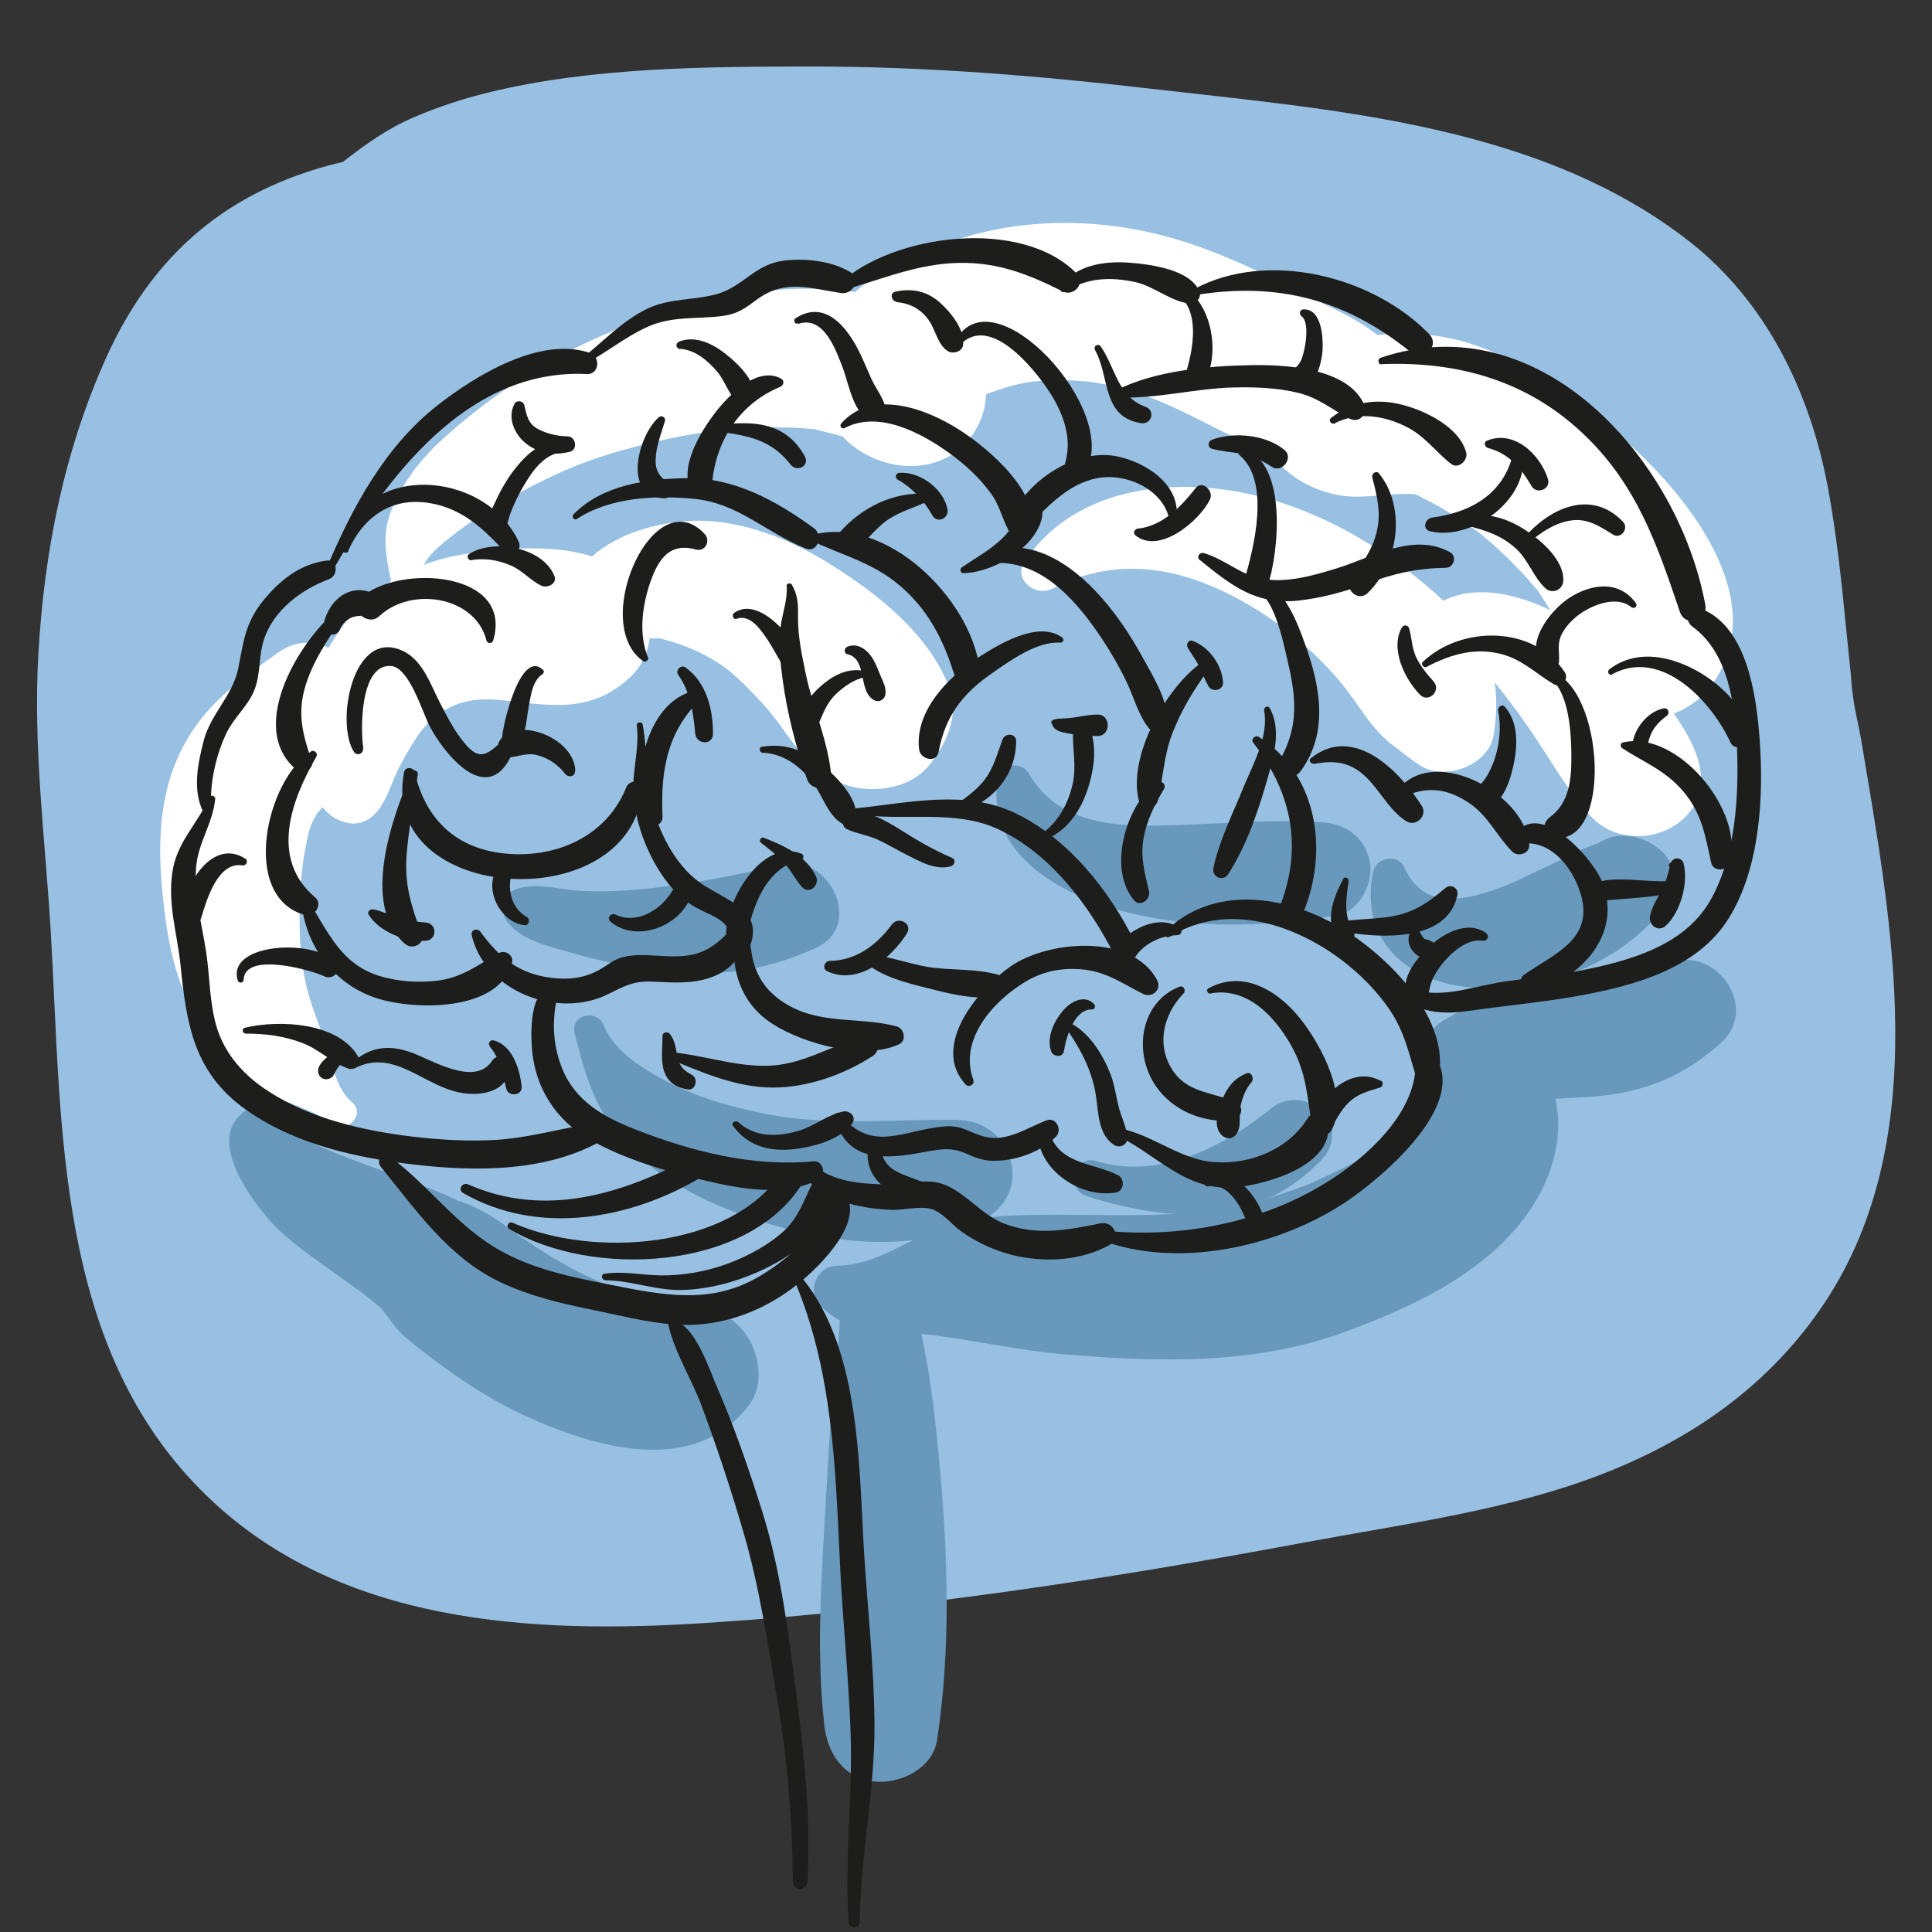 <svg xmlns="http://www.w3.org/2000/svg" id="Layer_1" viewBox="0 0 720 720"><rect x="0" y="0" width="720" height="720" fill="#333333" stroke="none"/><defs><style>      .st0 {        fill: #6899bd;      }      .st1 {        fill: #1d1d1b;      }      .st2 {        fill: #fff;      }      .st3 {        fill: #98c0e2;      }    </style></defs><path class="st3" d="M690.1,254.4c.2,8.4,0,0-.4-3.6-.5-4.9-1-9.8-1.5-14.6-1.8-18.4-3.7-36.9-7.1-55.1-6.7-35.2-22.9-68.7-51.5-91.1-56.1-43.9-133.1-49.1-201.3-57-41.5-4.8-83.2-8.2-125-8.2-39.6,0-82.8.2-121.4,9.7-9.4,2.3-18.5,5.3-27.4,9.1-10,4.2-18.3,10.2-26.8,16.8-6,1.3-11.8,3.1-17.3,5.1-33.4,12.2-55.9,35-70.6,67.3-15.9,35.1-23.3,72.5-25.5,110.9-2,34.8,2.5,68.6,4.6,103.2,4.3,72.9,1.3,155.6,58.2,210.6,49.5,47.9,121.3,51.6,186.4,47.3,74.6-4.8,149.4-16.3,222.9-30,36.9-6.9,76.5-12,111.6-25.8,33.5-13.2,61.9-33.3,82-63.5,40.6-61.3,25-141.6,13.7-209.2-1.2-7.1-3.4-14.8-3.6-22Z"></path><path class="st2" d="M131,410.6c-5.8-5-6.8-13.4-9.1-20.2-2.2-6.4-4.8-12.7-6.7-19.1-3.6-12.3-3.9-25.3-3.3-38,.3-6.1.8-11.8,2-17.7,1.4-7,1.8-8.7,5-13.6-2.5,3.7,2.3-2.6,2.7-3,2.4-2.9,5-5.8,7-9,4.1-6.6,6.2-14,7.7-21.5,3.4-17.1-15.6-37.6-32.8-25.2-14.5,10.4-27.2,19.2-35.6,35.6-9,17.6-9.2,37.1-7.1,56.3,2.1,19.4,5.7,35.9,17.6,51.7,5.5,7.3,11.1,13.5,18.6,18.8,7.9,5.5,18.9,6.8,26.1,13,5.5,4.7,13.6-3.3,8-8h0Z"></path><path class="st2" d="M137.1,282.5c-1,2.6-2.9,4.2-5.8,4.7.9,6.5,1.8,13,2.6,19.5,9.1-2.3,11-13.4,14.9-20.8,3.8-7.2,8.6-15.7,14.3-19.6,8.2-5.6,15.3-6.3,24.6-5.3,17.4,1.9,32.3,5,46.9-8.4,12.9-11.9,8.3-32.5-5.3-41.2-14.8-9.5-39.3-7.5-56.1-4.9-18.8,2.9-35,12.2-46.1,27.7-8.2,11.4-14.3,26.3-13.9,40.5.3,12.1,3.3,30.8,18,32.2,4.9.5,10.5-5,9.9-9.9-.5-4.2,2.4-6.3,4.4-9.6,3.4-5.5-5.2-10.5-8.6-5h0Z"></path><path class="st2" d="M237.3,232.7c.9-4.9-2.4-2.8-9.8,6.2,1.4-.2,2.8-.4,4.2-.6,3.2-.3-2.1-.2,1.7-.5,3.9-.3,8,.3,11.9.1,5.4-.3-3.2-.9.5,0,3,.7,5.9,1.6,8.8,2.7,5.1,1.8,10.4,4.5,15.3,8,3.6,2.6,8.2,7,11.8,10.9,4.9,5.2,7,7.9,9.7,11.7,6.2,8.6,11.7,16.2,21.7,20.5,10.3,4.4,25.2,2.9,32.9-6.2,6.5-7.7,11.8-19.1,7.8-29.3-7.9-20.1-26.4-34.7-44.5-46-17-10.6-37.4-18.3-57.6-15.6-12.4,1.7-25.4,6.2-34,15.7-9.6,10.5-5.9,29.8,10.5,29.4,3.7,0,8.6-2.9,9.2-7h0Z"></path><path class="st2" d="M157.4,213.6c-.7-5.1,8.2-11.6,11.8-14.5,6.8-5.3,14.6-10,22.1-14.2,13.3-7.4,25.3-12.8,39.9-16.9,17.3-4.9,33-7.9,49.7-8.6,5.1-.2,10.2-.2,15.3,0,2.3.1,4.5.3,6.7.5,2.9.3-2.6-.8,2,.4,3.9,1,7.9,1.8,11.7,3.3-5.7-2.2.6.7,1.5,1.2,4.9,2.6-3.1-3.2.7,1.1,11.6-15,23.1-30,34.7-44.9-2.7-2-2.2-1.5,1.6,1.2,7.3,8.8,8.4,17.9,3.4,27.4-3.4,4-4,4.9-2,2.6,2.2-1.9,1.5-1.4-2,1.4,2.2-1.2,4.3-2.7,6.6-3.9,1.5-.8,10.1-4.2,2.5-1.3,7.6-2.9,15.3-5.8,23.3-6.4,17.9-1.2,30,1.1,47.4,8.4-3.7-1.6,4.1,1.9,4.8,2.2,4,1.9,8,3.9,11.9,5.9,8,4.2,17.6,7.9,24.9,13.2-4.1-3,1.7,2.1,2.5,2.8,5.2,4.8,11.5,8,18.4,9.6,9.8,2.3,17.2-.1,26.7,0,3.7,0,3.1-.3,6.6,1.3,3,1.2,2.6,1-1.3-.5,1.4.7,2.8,1.4,4.2,2.1,6.2,3.2,12,7.1,17.7,11.1,2.8,2.1,3,2.2.5.4,1.5,1.2,2.9,2.5,4.4,3.7,2.2,1.9,4.3,3.9,6.4,5.9,2.7,2.7,5.4,5.5,7.9,8.3,1.3,1.4,2.5,2.9,3.7,4.3-2-2.7-2-2.7,0,.2,1.9,3,3.9,5.8,5.6,8.9.8,1.5,1.6,3,2.3,4.5-1.6-4-1.8-4.3-.6-1,2,7.3,5.1,14.2,9,20.7,11.5,19.1,37.1,17.5,48.9,0,21.4-31.5-11.1-70.7-34.2-90.8-11.6-10-24.3-19.7-37.8-27-18.1-9.8-34.3-13.6-54.8-11.2-1.5.2-3.5,1.4-2.4.3.3,0,.6-.1.9-.2-5-.3-4.1.7,3,2.9,10.4,4.9,4.9,1.4,1.5-1.7-7.9-7.1-18.4-11.3-27.8-16.1-15.8-8.1-32.1-16.1-49.1-21.1-28.9-8.5-60.8-8.4-88.9,2.9-14,5.6-28.3,12-37.6,24.4-13.4,17.9-7.7,44.2,13,53.9,14,6.5,30.8,3.9,39.1-10.3,7.9-13.5,3-31.1-10.3-39.1-41.2-24.9-100-10.9-140.4,9.5-17.2,8.7-33.8,20.3-48.1,33.3-8.3,7.5-15.4,16.8-19.4,27.4-3.2,8.5-1.6,16.9.3,25.6,1.7,7.6,12.4,4.2,11.3-3.1h0Z"></path><path class="st2" d="M392,219.5c25.9-13.6,51.6-7.4,75.7,7.3,12,7.4,22.4,16.3,31.6,27.1,3,3.5,6.1,8.1,10.1,13.7,2.2,3.1,4.4,5.5,7.2,8.1,7.4,6.8-1.3-1,2.1,1.7,3.3,2.6,6.6,5.2,10.1,7.6,9.3,6.4,26.2.4,27.9-11.4,1.6-11,1.6-22.7-4.5-32.4-5.3-8.4-12.3-15.9-19.8-22.3-15.7-13.3-33.4-24.2-52.9-30.9-32.8-11.3-76.3-10.2-97.7,21.2-4.4,6.5,4,13.4,10.2,10.2h0Z"></path><path class="st2" d="M533.4,247c3.7-7,5.1-8.5,11.7-4.1,7.2,4.8,12.9,12.5,17.4,18.4,5,6.5,10,13.9,15.4,22.4,2.2,3.5,4.5,7,6.9,10.4,1,1.4,3.8,5.4,5.7,7.1,3.3,3-3.3-4.9-.2-.2,14,21.1,50.3,8.5,42.5-17.9-10.2-34.4-88.6-95-110.6-40.7-2.6,6.4,8,10.8,11.2,4.7h0Z"></path><path class="st0" d="M214.2,385.3c3.8,14.6,6.6,25.9,16.5,37.9,10,12.1,24.4,20.9,38.8,26.8,28.6,11.7,64,18.6,93.3,6.5,9.2-3.8,15.9-11.3,14.3-21.8-1.5-9.8-9.4-17-19.6-17.3-23.6-.5-48.4,2.4-71.6-2.2-11.6-2.3-22.9-5.2-33.6-10.3-9.6-4.6-23.1-12.1-27.2-22.6-2.6-6.6-12.8-4.2-10.9,3h0Z"></path><path class="st0" d="M405,445.8c31.4,9.7,62.8,12.1,87.4-13.5,12.2-12.7-5.8-29.7-19-19-17.5,14.3-42,26.5-64.8,19.4-8.3-2.6-11.9,10.5-3.6,13h0Z"></path><path class="st0" d="M372,289.6c-5.4,28,22.8,43.6,45.8,49.8,26.9,7.2,53,6,80.1,1.8,8.6-1.3,13.8-11.6,12.7-19.4-1.4-9-8.4-14.7-17.4-15.3-20.7-1.4-41.2.8-61.9,1.2-18.6.3-37.9-1.9-47.9-19.5-2.5-4.4-10.3-3.9-11.3,1.5h0Z"></path><path class="st0" d="M511.8,324.5c-5.9,27.6,15.1,43.5,41,43.7,26.7.2,52.1-9.9,68.4-31.3,11.3-14.8-9.9-30.9-23.7-23.7-1.4.7-2.7,1.4-4.1,2,3.6-1.6-1.2.3-1.9.6-4.7,1.8-9.1,4.3-13.7,6.5-9.1,4.2-14.6,7.3-22.4,9.8-13.1,4.2-25.5,5.7-32.2-9.1-2.2-4.8-10.3-3.5-11.3,1.5h0Z"></path><path class="st0" d="M189.5,344c5.4,6.8,16,8.9,23.9,11.2,9.7,2.8,19.5,4.9,29.5,6.3,21.6,3,41.4.9,61.3-8.3,17.9-8.3,5-35.4-13.1-31-16,3.9-32.8,7.1-49.2,8.9-8.4.9-16.9,1.3-25.4.9-7.8-.4-16.1-3.2-23.7-.8-6,1.8-6.9,8.4-3.4,12.8h0Z"></path><path class="st0" d="M90.3,414.9c-13.2,10.4,3.7,33,11.3,41.1,6.6,7,14.9,12.5,22.6,18.1,7.6,5.5,12.3,8.5,18.1,13.8-1.5-1.4-1.6-1.9,0,0,3,3.6,5.1,7.3,8.7,10.4,5.2,4.5,10.9,8.6,16.4,12.6,8.8,6.3,18,12,27.8,16.5,26.3,12.1,63.6,23.3,84.1-4,6.3-8.4,3.2-22.2-3.8-29.1-5.3-5.2-11.3-8.2-18.4-9.9-4.2-1-8.5-1.4-12.8-1.8-.1,0-5.2-.6-2.6-.2-9.7-1.4-17.8-4.2-25.4-8-9.1-4.6-17.7-10.2-26-16.2-4.9-3.6-10.6-7.5-17.6-10.1-2.1-.8-2.2-.6,0,.2-2.5-1-4.9-2.2-7.4-3.3-15.1-6.4-30.8-11.1-45.8-17.6-5.7-2.5-10.7-5.6-15.7-9.3-4-2.9-8.8-7.1-13.6-3.3h0Z"></path><path class="st0" d="M305.9,486.7c11.9,12.1,25.8,8.8,41.1,10.8,16.8,2.1,33.3,5.9,50.3,7.3,35,2.8,70,3.9,103.5-8.3,24.8-9,51.8-21.5,67.8-43.3,7.2-9.8,12.1-21.8,12.1-34.1,0-7.6-2-15.1-6.2-21.5-3.9-5.9-9.7-9.7-14.3-14.5-1.2,9.6-2.5,19.2-3.7,28.8,4.9-2.4,12-1.7,17.1-2.1,7.3-.5,14.8-.6,22.1-1.3,18.1-1.8,32.4-7.8,45.8-20,13.7-12.4-.7-34.7-17.6-30.2-14.3,3.8-29.9,4.3-44.5,6.7-15.4,2.6-28.1,7.4-41.5,15.3-7.7,4.6-12.7,17.2-6.6,25.1,3.4,4.4,1.7-2.5,1.1,1.5-.2,1.6,0,3.6,0,5.2,0,1-.2,2-.4,3.1.4-2.8.4-3.3,0-1.6.4,2.7,1.1-3.9-.3.4-1.2,3.7,2-1.2-1.2,1.4-1.5,1.2-2.8,2.6-4.2,3.8-1.5,1.3-3.1,2.6-4.6,3.8,4.4-3.6-2,1.4-2.4,1.7-7.9,5.3-16.5,9.6-25.2,13.7-1.9.9-3.7,1.7-5.6,2.6-1.9.8-1.5.7,1.3-.5-1,.4-2.1.8-3.1,1.2-6.1,2.3-12.2,4.4-18.5,6.1-26,6.8-52.1,4.7-78.6,4.9-13.6.1-29.7.7-42.2,6.1-11.6,5-22.3,12.7-35.4,12.9-7.6,0-11.6,9.5-6.2,15h0Z"></path><path class="st0" d="M315.4,476.4c-3,10.2-2.3,21.7-3.7,32.3-1.9,14.2-2.7,28.6-3.5,42.9-1.6,30.3-4.4,61.1-1,91.3,1.2,10.6,7.2,19.7,18.5,21,9.5,1.1,21.8-4.7,23.5-15.3,5.2-34.1,4.1-69,.9-103.4-1.4-15.3-3.2-31-6.3-46.1-2.4-11.5-7.1-24.4-19.5-27.8-3.8-1.1-7.9,1.3-9,5.1h0Z"></path><path class="st1" d="M206.3,368.3c-9.3-.5-8.5,17.6-8,23.2,1.3,14.1,8.9,25.9,21.2,33,13,7.5,28.9,12.1,43.4,15.5,13.3,3.1,29.4,6.1,42.1-.4,3.1-1.6,1.8-7.2-1.8-6.8-22.7,2.1-45.2-3.6-66.2-11.8-11.9-4.6-22.8-10.6-27.7-23.3-3.5-9.1-3.6-18.1-1.4-27.3.3-1.1-.5-2-1.6-2.1h0Z"></path><path class="st1" d="M299.1,436c3,7.7,11.1,11,18.7,12.9,4.8,1.2,9.7,1.8,14.6,2,4.4.1,10.2-1.5,14.5-.4,4.2,1.1,7.8,5.9,11.3,8.4,5.8,4.1,12.5,7.2,19.4,8.9,11.9,2.8,25.3,2.1,36-3.9,4.5-2.5,1.3-9-3.4-8-12.4,2.5-23.9,4.8-36.2,0-8.7-3.4-15-12.6-23.8-15-6.2-1.7-13.6.7-20.1.5-9.4-.2-20.1-1-27.3-7.6-1.5-1.4-4.5,0-3.7,2.2h0Z"></path><path class="st1" d="M409.1,461.7c29.4,11.7,67.8,3,93.4-14.4,12.8-8.8,45.7-36.3,31.7-54.5-1.9-2.5-7-2.2-6.7,1.8,1.4,19.5-18.4,37-33.7,46.4-24.8,15.2-55.6,20.8-84.3,17.4-2-.2-2,2.6-.4,3.3h0Z"></path><path class="st1" d="M435.8,349.2c19-11.9,41.2-6.5,59.1,5,8.6,5.6,16.6,13,22.5,21.4,6,8.5,7.7,17.1,10.6,26.7,1.2,3.7,7.1,4.2,8,0,5.1-23-19.7-46.9-37.4-57.2-19.9-11.5-46.6-15.4-64.3,2-1,1,.3,2.8,1.5,2h0Z"></path><path class="st1" d="M520.3,370.2c7.8,7.3,17,8,27.3,6.5,13.2-1.9,26.5-3.1,39.6-5.4,20.8-3.7,45.1-9.9,57-29,11.8-18.9,13.2-45.9,11.5-67.6-1.2-15.6-4.6-40.5-21.1-47.6-4.4-1.9-7.8,3.6-3.8,6.5,13.4,9.7,15.8,29.2,16.5,44.6.8,18.8-.5,41.4-10.3,58-9.8,16.5-30.3,22-48,25.5-9.4,1.9-18.9,2.7-28.4,4.1-13.1,2-25,7.4-38.1,1.6-1.7-.8-3.7,1.3-2.1,2.8h0Z"></path><path class="st1" d="M78,297.1c-4.4,10.2-12.2,16.6-13.8,28.2-1.7,12,1.9,22.8,3.1,34.6,2.2,21.9,5,39.7,24,53.4,16.8,12.1,38,17.4,58.2,20.1,23.4,3.1,50.5,4.1,72.1-6.9,4.4-2.2,1.1-8.1-3.1-7.4-11.3,1.9-22.2,5-33.7,5.7-10.3.6-20.7,0-30.9-1.2-18.4-2.2-37.9-6.6-53.7-16.8-9.2-5.9-16.5-13.9-19.6-24.5-2.5-8.8-2.4-18-3.7-27-1.6-11-4.7-21-3.8-32.3.8-9.1,6.3-16.4,7.1-25.3.1-1.1-1.8-1.7-2.2-.6h0Z"></path><path class="st1" d="M78.8,301.6c-.9-8.9,1.7-20.5,5.7-28.6,2.8-5.7,7.8-9.8,10.2-15.6,2.5-6,1.6-12.4,3.5-18.5,3.4-11.3,14-19.2,24.5-23.1,3.4-1.3,3.3-7.4-.9-6.9-9.8,1.2-17.5,7.3-23.6,14.8-6.8,8.3-7.4,15.3-9.4,25.3-2,10.2-10.3,17-12.9,27.1-2.2,8.5-4.2,18.3-.2,26.4.7,1.4,3.2.8,3.1-.8h0Z"></path><path class="st1" d="M123.8,212.9c19.9-34.5,50.1-75.7,94.9-73.5,4.7.2,5.2-6.5,1.1-7.9-18.6-6.3-42.6,8.5-56.7,19.5-19.7,15.4-32,38.4-41.5,61-.5,1.3,1.5,2.1,2.2.9h0Z"></path><path class="st1" d="M218.3,135.5c7.8-4.2,14.7-9.9,22.8-13.6,9.1-4.2,18.2-2.9,27.8-4.1,6.2-.8,8.7-2.9,13.5-6.4,10.3-7.4,19.6-3.9,31-2.2,4.5.7,7.8-5.2,3.3-7.9-7-4.1-16.4-5.1-24.4-4.2-10.8,1.3-15,9.3-24.5,12.3-8.9,2.7-18,1.5-26.7,5.7-9.2,4.5-16.3,12.2-24.3,18.5-1.1.9.3,2.5,1.5,1.9h0Z"></path><path class="st1" d="M314,108.2c13.7-3.8,25.8-9.1,40.3-10.1,15.9-1,27.8,3.5,41.7,10.5,4.2,2.1,8.7-3.1,5.2-6.7-20.5-20.9-68.4-14.8-88.5,3.9-1,.9,0,2.6,1.3,2.3h0Z"></path><path class="st1" d="M396.8,108.8c8.2-5.4,17.2-5.7,26.6-3.6,6.9,1.6,13.6,7.6,20.3,7.9,2.1.1,4.2-2.3,3.3-4.4-3.3-8.3-18.3-10.2-26.1-10.8-9-.7-20.5.8-25.7,9.2-.6,1,.6,2.2,1.6,1.6h0Z"></path><path class="st1" d="M445.9,109.9c30.5-4.9,55.8,1.9,79.8,21.3,4.7,3.8,11.3-2.3,6.8-6.8-21-21.6-60.3-31.4-87.6-16.6-1.2.7-.3,2.3.9,2.1h0Z"></path><path class="st1" d="M514.9,135.7c29-1.1,55.1,6.4,76.2,27,19.1,18.6,26.6,40.6,34.9,65.2,2,6.1,10.7,3.6,9.5-2.6-10-53.9-61.3-112.1-120.9-92-1.3.4-1.2,2.5.3,2.5h0Z"></path><path class="st1" d="M489.6,284.7c9.1-1.7,15-.3,21.2,6.7,4.3,4.8,7.8,11.3,13.4,14.7,3.5,2.1,7.9-2.1,5.7-5.7-8.5-13.4-25.6-30.6-41.4-17.8-1,.8.1,2.2,1.2,2h0Z"></path><path class="st1" d="M521.2,297.8c9.5-4.9,17.6-4.5,26.5,1.6,7.1,4.9,10.1,12.2,15.9,18,2.1,2.1,6.6.7,6.3-2.6-1.5-19.5-37.7-38.8-50.3-18.6-.6,1,.6,2.1,1.6,1.6h0Z"></path><path class="st1" d="M564.6,315c12-3.7,21.5,7.6,24.6,18.6,4.7,16.5-10.2,22-21,29.5-3.2,2.2-1.3,7.4,2.7,6.4,18.7-4.6,34.4-22.1,25.8-41.7-4-9-25.2-32.2-33.3-14.5-.4.8.2,1.9,1.2,1.6h0Z"></path><path class="st1" d="M553.7,347.6c-6.4-4.3-14.3-.5-19.6,3.9-5.1,4.2-13.2,13.3-9.4,20.5,1.4,2.6,5.6,2.7,7,0,1-2,1-4.3,1.9-6.4,1.1-2.7,2.8-5.2,4.7-7.4,3.2-3.7,8.8-8.5,14.2-7.6,1.8.3,2.8-1.9,1.2-2.9h0Z"></path><path class="st1" d="M525.6,347.1c-1,2.1-.9,4.5.3,6.5.6,1,1.4,1.8,2.4,2.5,1.4,1,2.8,1.2,4.5.9,2.8-.5,3.3-4.9.8-6.1-.8-.4-1.6-.8-2.4-.9-.7,0,.4.3-.2,0-.2,0-.3-.2-.4-.3.3.2.3.2.1,0-.2-.2-.4-.4-.6-.7-.4-.4.1.3-.2-.3-.3-.6-.7-1.1-1-1.7-.7-1.2-2.6-1.3-3.3,0h0Z"></path><path class="st1" d="M495.6,346.3c13.8,3,43.5,6.6,47.5-12.7.6-2.7-2.5-4.4-4.5-2.6-7.2,6.1-12.9,9.8-22.6,10.9-6.8.8-13.7.7-20.4,2.3-1.1.3-1.1,1.9,0,2.2h0Z"></path><path class="st1" d="M500.6,327.6c-3.5,6.3-7.7,16.8-1.2,22.7,2.5,2.2,7-.7,4.8-3.7-3.6-5.2-2.5-12.2-1.6-18.1.2-1.2-1.4-2.1-2.1-.9h0Z"></path><path class="st1" d="M467,276.7c14.9,19.4,18.7,39.8,9.4,62.6-1.9,4.6,5.9,7.9,8.1,3.4,11-23.1,7.5-53.6-15.4-68.1-1.2-.8-3.1.9-2.1,2.1h0Z"></path><path class="st1" d="M471.1,264.8c1.8,9.5-4.1,19.9-7.6,28.4-3.9,9.7-9.2,20.1-11.3,30.3-.7,3.3,3.6,5.2,5.5,2.3,7-10.9,11.4-24,14.9-36.5,2.3-8,4.9-17.7.6-25.4-.7-1.2-2.3-.3-2.1.9h0Z"></path><path class="st1" d="M624,327.8c-.4,1.4-15.5,0-16.9,0-4.8,0-10.8-.6-14.7,2.9-1.8,1.7-.5,5.7,2.2,5.3,6.8-.9,13.7-1.1,20.5-1.9,3.9-.5,9.6-1.2,10.9-5.7.4-1.4-1.7-1.9-2.1-.6h0Z"></path><path class="st1" d="M623.4,323.5c.3,0,.5,0,.8-.1-.3-1-.5-2-.8-3-1,1-1.1,2.4-1.4,3.8-.5,2-1.1,4-2,5.9-1.6,3.8-4.3,7.2-5.1,11.4-.6,3.4,3.2,6,5.9,3.5,5.5-5.1,8.5-16,6.6-23.3-.3-1.3-1.8-2.1-3.1-1.7-1,.3-1,1.2-1.8,1.6-1.1.6-.3,2.4.8,2h0Z"></path><path class="st1" d="M604.5,278.8c8,5.2,16.1,8.3,22.6,15.9,7.1,8.2,8.4,16.7,10.6,26.8.8,3.5,5.9,3.2,6.9,0,5.6-19.1-19.4-49.6-39.8-44.8-1,.2-1,1.6-.3,2.1h0Z"></path><path class="st1" d="M619.9,264c-6.6,1.4-12.1,9-11.6,15.7.2,2.8,4.2,3.6,5,.7.7-2.5,1.1-5.2,2.3-7.5,1.3-2.5,3.2-4.4,5.5-6.1,1.4-1,.6-3.2-1.2-2.8h0Z"></path><path class="st1" d="M600.9,251.2c18.6-9.9,37.2,10.6,44,25.5,1.5,3.3,6.2,1.4,6.3-1.7.5-11.3-11.4-21.3-20.5-25.9-10-5-21.5-6.8-30.9.3-1.1.8-.2,2.6,1.1,1.9h0Z"></path><path class="st1" d="M609.8,225c-6.2-8.9-16.7-7.6-25.1-2.1-7.2,4.8-17.2,17.5-9.6,26,2.1,2.4,5.7.4,5.9-2.4.2-3.4-.7-6.1.7-9.5,1.4-3.1,3.8-5.7,6.4-7.7,5-3.8,14.3-7.6,19.9-3,.9.7,2.4-.2,1.7-1.3h0Z"></path><path class="st1" d="M531.7,248.5c8.6-4.5,17.5-7.2,27.2-4.9,8.1,1.9,13.2,7.2,20,11.3,2.6,1.6,6-1.6,4.3-4.3-11.6-17.7-38.6-17.5-52.9-4-1,1,.3,2.5,1.5,1.9h0Z"></path><path class="st1" d="M577,252.2c7.7,5,8.5,20.6,8.6,28.6.1,9.3-.5,18.3-8.2,23.9-2.5,1.8-2.8,6.6,1,7.4,23,4.4,19.5-56.2-.5-61.9-1.2-.4-1.9,1.3-.8,2h0Z"></path><path class="st1" d="M141.8,434.7c13.1,16.1,25.4,34,44.6,43.1,10.5,5,21.9,7.8,33.3,10.1,10.4,2.1,20.9,4.9,31.5,5.7,18.2,1.3,35.1-5.4,48.8-17.3,7.4-6.5,24-23.4,13.3-33.5-2.6-2.5-7.7-.8-7.5,3.1.6,12.7-11.6,22.9-21.7,29.1-17.1,10.6-33.7,8.3-52.5,4.6-17.6-3.5-35.6-6.5-50.7-17-13.3-9.2-23-22.4-36.1-31.9-2.5-1.8-4.6,1.9-3,3.9h0Z"></path><path class="st1" d="M225.4,477.1c10.3.1,19.7,4.2,30.1,3.6,9.4-.5,18.4-2.9,27-6.7,12.3-5.5,26.6-14.9,26.3-30.1,0-3.3-5-5.1-6.6-1.8-2.9,6-4.8,11.6-9.7,16.3-5.8,5.5-14.1,9.9-21.5,12.6-7.9,2.9-16.5,4.4-24.9,4.3-7.1-.1-13.8-1.7-20.9-.6-1.4.2-1,2.3.3,2.4h0Z"></path><path class="st1" d="M189.8,458c30.4,18.2,88.7,15.9,109.2-16.9,3-4.8-4.4-9-7.5-4.4-19.3,29.1-70.9,32.1-100.4,19-1.5-.7-2.8,1.4-1.3,2.2h0Z"></path><path class="st1" d="M172.6,444.6c27.8,16,62.2,10,88.9-6,4.6-2.8.5-9.7-4.2-7.2-25.8,13.8-54.5,22.5-82.8,10-2.2-1-4,2-1.9,3.2h0Z"></path><path class="st1" d="M175.8,348.6c5,21,32.2,31.3,51,21.8,5.6-2.8,9.2-4.8,15.6-4.6,5,.2,10,.6,15,.1,8.9-.9,16.9-4.8,19.7-13.7,1.2-3.8-3.9-6.5-6.6-3.8-6.4,6.3-11.6,8.2-20.6,8-6.1-.1-12.9-1.3-18.8.6-3,1-5.2,3.1-7.9,4.5-5.6,3.1-11.5,3.7-17.8,2.9-12.1-1.5-19.4-7.6-26.4-17.2-1.1-1.5-3.7-.7-3.2,1.3h0Z"></path><path class="st1" d="M237.3,270.3c1.2,9.2-2.2,18.1-1.1,27.4.9,8.2,3.5,16,7.4,23.3,3.7,6.7,8.2,12.5,14.7,16.6,3.6,2.3,10.1,4.1,12.5,7.7,1.7,2.6.7,4.2.9,7.8.2,3.3,5.1,5.3,6.8,1.8,7.1-14.5-4.9-18-15.9-24.8-10-6.2-16-17.9-19.3-28.8-3.2-10.3-1.8-20.9-3.8-31.3-.2-1.2-2.4-1-2.2.3h0Z"></path><path class="st1" d="M298.6,318.1c-15.3-5.9-29.4,19.5-27.9,32,.4,3.7,6.3,5.4,7.1,1,2.4-12.2,6.9-27.5,20.8-30.8,1.2-.3,1-1.8,0-2.2h0Z"></path><path class="st1" d="M283.5,314c2.9,2.3,6,4.6,8.5,7.3,2.7,2.8,4.3,6.4,6.9,9.3,2.7,3,6.7-.8,5.2-4-3.6-7.7-12-11.5-19.5-14.4-1-.4-1.9,1.2-1.1,1.8h0Z"></path><path class="st1" d="M274.2,344.8c-2.6,14.6,1,28.8,13.9,36.9,11.7,7.4,33.9,13.5,46.9,7.5,3-1.4,2-6-.9-6.7-13.4-3.6-27.4-.6-40.2-7.8-6.9-3.9-11.4-9.2-13.3-17-1.2-4.8-.6-9.8-4.4-13.4-.6-.5-1.8-.4-1.9.5h0Z"></path><path class="st1" d="M246.9,386.1c0,4-.6,8.2.3,12.1,1.1,4.7,4.6,7.2,9.2,7.8,2.9.4,3.9-4.1,1.5-5.4-3.2-1.7-4.6-3.2-5.4-6.7-.7-3.1-.8-5.9-2.8-8.5-.8-1.1-2.8-.9-2.8.8h0Z"></path><path class="st1" d="M248.1,394.1c12.8,5.2,25.9,11.2,40,11.2,12.9,0,26.4-4.8,37.2-11.8,3.7-2.4,1.4-8.4-3.1-7.2-13.2,3.4-23.5,11.1-37.8,10.9-12.2-.1-23.8-4.4-35.9-5.2-1.4,0-1.4,1.8-.3,2.2h0Z"></path><path class="st1" d="M273.2,419.6c5.2,7.1,12.6,9.4,21.2,8.8,7.5-.6,18.9-3.4,23.3-9.9,1.5-2.3-1-4.7-3.3-4.3-5.8,1.1-11,5.5-16.7,7.2-7.9,2.3-16.1,2.6-22.6-3.2-1-.9-2.8.3-1.9,1.5h0Z"></path><path class="st1" d="M311.1,416.3c4.1,17.1,19,15.7,33,13.1,5.9-1.1,10.1-2,15.7.4,3.4,1.5,6.6,2.8,10.4,2.8,8.1.1,17.7-3.2,23.4-9.1,2.3-2.4,0-7.3-3.5-6-7.2,2.7-14.7,8.1-22.8,6.2-6.5-1.6-8.4-4.5-15.6-3.9-15.4,1.4-26.9,10.1-38.7-4.7-.8-1-2.2,0-1.9,1.1h0Z"></path><path class="st1" d="M324.8,425.2c-3,5.2-1.1,11.7,3,15.7,4.5,4.3,10.4,6.4,16.3,7.6,3.8.7,6.9-4.8,2.8-6.7-4.1-2-8.7-3.1-12.7-5.2-4.8-2.5-5.6-6-6.6-10.9-.3-1.3-2.2-1.5-2.9-.4h0Z"></path><path class="st1" d="M386.7,423c.8,13.4,16.3,23.7,29.2,21.4,3-.5,3.4-5.1.8-6.4-9.1-4.7-21.5-3.9-25.5-15.5-.8-2.3-4.7-2.1-4.5.6h0Z"></path><path class="st1" d="M362.8,402.6c-5.7-15,7.3-29.6,19.6-36.9,6.3-3.7,12.9-5,20.2-4.5,9.5.7,15.4,5.2,23.4,9.2,3.4,1.7,7.1-1.7,5.2-5.2-9.5-17.6-41-14.7-54.8-4.9-11.9,8.4-29.7,29.6-16.5,43.9,1.1,1.2,3.5,0,2.8-1.7h0Z"></path><path class="st1" d="M439.9,346.2c-4.3-3.7-10.4-2.8-15.1-.5-4.2,2-12.2,7.8-10.1,13.4.8,2.1,3,3.2,5,2,1.9-1.1,2.3-2.7,3.4-4.5,1.1-1.7,2.6-3.2,4.3-4.4,3.4-2.4,7.3-3.6,11.5-3.7,1.1,0,2-1.6,1-2.4h0Z"></path><path class="st1" d="M451.2,370.2c13.5-2.4,23.7,8.4,29.8,19.1,6,10.5,6.1,19.4,8,30.8.6,3.4,5.8,3.9,7.3,1,6.4-12.4-4-31.7-11.6-41.3-8.3-10.5-21.3-18.6-34.3-11.5-1.2.6-.3,2.2.8,2h0Z"></path><path class="st1" d="M407.8,374.3c-3.6-4-9-.9-11.8,2.5-3.3,4-6,9.7-4.3,14.9.7,2.2,4.4,2.6,4.8,0,.8-5.2,3.9-15.8,10.5-15.5,1,0,1.4-1.2.8-1.9h0Z"></path><path class="st1" d="M397,382.7c5.5,7.9,9.8,15.7,11.4,25.4,1,6.5.8,15,7,18.7,2,1.2,4.9-.3,4.7-2.7-.2-4.2-2.3-7.8-3.3-12-1-4.1-1.5-8.2-3.1-12.2-3-7.4-7.9-15.2-15.1-18.8-1-.5-2.4.6-1.6,1.6h0Z"></path><path class="st1" d="M413.7,422c17.4,7.3,27.6,23,48.4,20.3,11.1-1.4,34.6-8.2,32.9-23.3-.5-4-5.5-5.9-7.8-2.1-7.1,11.4-21.1,17.1-34.5,16.2-13.9-.9-24.7-11.8-38.7-13.1-1.2-.1-1.2,1.6-.3,2h0Z"></path><path class="st1" d="M464.4,400.1c-4.4,1.7-7,5.1-8.8,9.4-1.6,3.9-3.9,10.6,0,13.8,1.7,1.4,3.9,1.2,5.2-.7,2-2.8.8-6.6,1.4-9.8.6-3.3,1.9-6.9,4.2-9.5,1.1-1.3,0-4.1-1.9-3.3h0Z"></path><path class="st1" d="M439.6,367.7c-12.4,4.8-16.4,19.2-11.9,31.2,4.8,12.7,18,19.7,31.3,18.7,3.2-.2,5.2-4.9,1.8-6.6-7.8-3.9-17.2-3.4-23-11-7.2-9.6-4.6-21.7,3.3-29.8,1-1,0-3-1.4-2.5h0Z"></path><path class="st1" d="M514.5,402.8c-11.2-6.2-24.1,6.4-24.6,17.2-.2,3,4.1,4,5.6,1.5,2.1-3.6,4.1-7.7,7.2-10.7,3.3-3.2,7.3-4.2,11.6-5.5,1.1-.3,1.4-2,.3-2.6h0Z"></path><path class="st1" d="M450.2,442.1c8.6-2,14.2,11.1,15.8,17.6.8,3.3,5.9,2.6,5.9-.8,0-9.5-11.8-26.6-22.5-19-1.1.8-.5,2.5.9,2.2h0Z"></path><path class="st1" d="M308.2,361.9c11.5,5.6,24.1-4.9,29.8-14.1,2.2-3.6-3.2-6.5-5.6-3.3-5.7,7.7-13.4,13.5-23.2,13.6-1.9,0-2.9,2.9-1,3.8h0Z"></path><path class="st1" d="M322.1,358.3c6,5.6,15.7,8,23.4,9.9,8,2,18.5,4.9,26.6,2.7,3.8-1,3.7-6.6,0-7.6-8.1-2.4-17.7-1.6-26.1-2.9-7.6-1.3-15.2-4.2-22.9-4.8-1.4-.1-2.1,1.8-1.1,2.7h0Z"></path><path class="st1" d="M261.3,257c-20.3,2.1-26,32.4-21.4,48.2,1.1,3.8,7.2,3.2,7-.9-.8-17.8,2-32.6,15.4-44.9.8-.8.2-2.5-1-2.3h0Z"></path><path class="st1" d="M252.7,251.4c4.7,6.7,5.6,14,6.4,22,.4,4.2,6.7,4.4,6.6,0,0-9.2-2.4-19.1-10.3-24.7-1.6-1.1-3.8,1.1-2.7,2.7h0Z"></path><path class="st1" d="M241.5,245.1c-3.4-8.4-2.3-18.3.4-26.8,3-9.2,7.1-16.4,17.5-13.5,3.4.9,5.5-3.2,3.3-5.7-19.1-20.7-43.1,33.3-23,47.3.8.6,2.2-.4,1.8-1.4h0Z"></path><path class="st1" d="M215,193.4c12.3-8.1,29.3-8.9,43.6-7.5,16.6,1.6,26.8,12.6,41.6,18.5,4.6,1.9,6.6-5,3.2-7.5-14-10.2-29.6-18.9-47.4-18.7-14.8.2-31.5,2.5-42.3,13.5-.8.9.3,2.4,1.3,1.7h0Z"></path><path class="st1" d="M274.6,230.6c5.1-1.9,9.3,4.6,11.7,8.2,2.6,4,4.5,8.3,7.5,12,2.3,2.8,6.5-.3,5.7-3.3-2.1-8-16.2-25.9-25.9-19.1-1,.7-.4,2.7.9,2.2h0Z"></path><path class="st1" d="M293.2,218.4c.3,5.6-1.8,10.5-2.4,16-.6,6.3,0,12.8.9,19.1,1.7,12.5,5,25.2,9.1,37,1.6,4.6,9.5,4.3,9-1.2-1.1-12.8-6.7-25.1-9.4-37.6-1.4-6.8-2.9-13.6-3-20.6,0-5.2.3-8.6-2.3-13.2-.5-.9-2.1-.5-2,.6h0Z"></path><path class="st1" d="M284.3,280.5c8,.5,13.9,5,18.7,11.3,3.5,4.6,5.4,11.6,10.3,14.8,2.4,1.6,5.9-.5,5.8-3.3-.3-7.3-8.9-15.4-14.4-19.6-6.1-4.6-13.1-6.7-20.7-5.4-1.4.2-.9,2.2.3,2.3h0Z"></path><path class="st1" d="M355,319.8c-7-3-13-6.5-19.5-10.6-5.4-3.4-12.6-7.7-19.1-6-2.5.6-3.3,4.6-.8,5.8,3.7,1.7,7.7,2.2,11.5,3.9,3.6,1.7,7,3.7,10.5,5.5,5.1,2.6,11.1,6.1,16.9,4.4,1.2-.4,1.8-2.4.4-3h0Z"></path><path class="st1" d="M318.9,303.4c17.8,2.9,37.2-2.2,53.9,6,18.9,9.2,33,27.9,42.3,46.1,2.7,5.2,10.3.6,7.8-4.5-9.5-19.2-24.7-38.4-44.4-47.9-18.7-9-39.6-3.9-59.3-1.9-1.2.1-1.7,2.1-.3,2.3h0Z"></path><path class="st1" d="M430.5,291.8c-10.9,8.9-17.8,31.9-7.9,43.7,2.3,2.7,6.3-.3,5.6-3.3-1.6-7.1-3.3-12.5-2-20,1.2-6.6,4.1-12.3,7.5-18,1.3-2.1-1.5-3.9-3.2-2.5h0Z"></path><path class="st1" d="M448,246.8c-13.3,9.1-27.8,35.1-23.6,51.5.9,3.5,6.3,3.6,7.1,0,2-8.5,2.2-16.7,5.4-25,3.4-8.7,8-16.4,13.6-23.9,1.1-1.5-1.1-3.6-2.6-2.6h0Z"></path><path class="st1" d="M442.5,241.2c1.4,2.4,3.1,4.5,4.3,7,1.2,2.6,2.2,5.1,3.6,7.6,1.4,2.4,5.6,1.4,5.4-1.5-.4-6.5-5.2-13.2-11.4-15.5-1.4-.5-2.5,1.2-1.8,2.4h0Z"></path><path class="st1" d="M365.4,210.5c18.5-4,32.1,9.1,42.2,23.1,4.5,6.3,8.5,12.9,11.9,19.8,2.9,5.8,4.5,12.7,8.5,17.8,2.3,3,6.8.3,6.9-2.9.3-7.5-5.4-16.6-8.9-23-5-9.1-10.8-17.8-18-25.3-11-11.6-28.4-22.2-43.6-11.5-1,.7-.4,2.3.8,2h0Z"></path><path class="st1" d="M359.1,213.6c11-.2,27.3-9.6,29.3-21.2.7-3.9-4.1-6.1-6.4-2.7-3.1,4.5-6,8.9-10.2,12.5-4.1,3.5-8.8,6.1-13.3,9.2-.9.6-.7,2.3.6,2.2h0Z"></path><path class="st1" d="M297.5,120.7c9.7-3.3,14.2,10.2,16.8,17,1.8,4.8,4.1,17.7,10.3,18.7,3,.5,6.2-1.9,5.2-5.2-1-3.5-3.7-6.9-5.2-10.3-2.2-4.9-4.1-10-7.1-14.6-5-7.9-12.2-13.4-21-7.7-1,.6-.4,2.4.8,1.9h0Z"></path><path class="st1" d="M314.8,159.5c12.7-6.7,28.6,1.9,38.9,9.3,5.9,4.2,11.3,9.2,15.6,15.1,3.6,4.9,4.4,10.7,7.6,15.5,1.4,2.1,5.3,2.8,6.5,0,6.5-14.5-15.7-32.8-26-39.3-12.4-7.9-32.4-15.3-43.9-2.3-.8.9.2,2.3,1.3,1.7h0Z"></path><path class="st1" d="M334.5,178.7c5.6,3.2,9.8,7.8,13,13.4,1.8,3.2,6.3,1,5.6-2.4-1.6-7.6-10.2-14-17.9-13.5-1.3,0-1.9,1.8-.7,2.5h0Z"></path><path class="st1" d="M345.2,184c-12.4-.7-24,5.1-32.1,14.2-3.9,4.3,2.1,10.4,6.4,6.4,3.9-3.6,7.1-8,11.5-11,4.6-3.1,10.1-4.5,15-6.9,1.4-.7.6-2.7-.7-2.7h0Z"></path><path class="st1" d="M302.6,201.6c11.5,5.4,22.7,8.1,32.7,16.6,10.4,8.9,16,19.6,20.1,32.5,2,6.2,10.5,3.5,9.5-2.6-3.8-25.3-34.5-56-62-48.8-1,.3-1.4,1.9-.3,2.4h0Z"></path><path class="st1" d="M395.6,237.4c-9-6.1-23.3,2.7-31,7.6-11.1,7.1-23.7,19.9-22.1,34.2.4,3.8,6.5,5.4,7.3,1,2.4-13.1,8.7-21.5,19.6-29.1,6.9-4.8,17-12.2,25.8-11.6,1.2,0,1.4-1.5.6-2h0Z"></path><path class="st1" d="M315.8,243.8c7.6,1.7,3.8,13.7,9.9,17.1,2,1.1,4.2-.3,4.3-2.5.2-2.3-.8-4.1-1.7-6.2-.9-2.2-1.7-4.4-2.9-6.5-2-3.4-5.6-6.3-9.6-4.7-1.2.5-1.5,2.4,0,2.8h0Z"></path><path class="st1" d="M322.5,250.2c-5.1-1.4-10.3.6-14.4,3.7-4.3,3.2-9.5,8.6-9.1,14.4.2,2.9,4.6,4.8,6,1.6,1.9-4.3,3.1-8,6.7-11.4,2.9-2.7,6.8-5.5,10.8-6.1,1.2-.2,1-2,0-2.2h0Z"></path><path class="st1" d="M355.5,303.4c13-3.3,23-13.2,23.2-27.1,0-3.1-4.1-3.3-5.1-.7-1.9,5.1-3.2,10.4-6.6,14.9-3.3,4.4-8.1,7.4-12.5,10.7-1.1.8-.5,2.6,1,2.3h0Z"></path><path class="st1" d="M388.4,313.4c7.8-2.8,13-9.1,16-16.7,2.9-7.3,5.2-18.6,1.3-25.9-1.5-2.8-5.6-1.4-5.8,1.6-.3,6.9,1.4,13-.2,20-1.8,7.7-5.7,14.5-12.3,18.9-1,.7-.4,2.6.9,2.1h0Z"></path><path class="st1" d="M392,269.6c.7,2.8,3.4,3.2,5.9,3.7,3.7.7,7.4,1,11.1,1,5.1,0,5.1-8.1,0-8-3.3,0-6.4.8-9.6,1.2-1.4.2-2.8.2-4.2.3-.5,0-1,0-1.6.2-.2,0-.5,0-.7.2-.6.4-.5.4.3,0-.8-.2-1.6.5-1.4,1.4h0Z"></path><path class="st1" d="M423,199.4c9,7.5,24-5.3,27.9-13.2,1.6-3.3-2.9-7.5-5.4-4.2-5.4,6.9-12.4,14.1-21.5,15-1,.1-2,1.5-1,2.3h0Z"></path><path class="st1" d="M438.5,192.5c1.1-12.1-11.5-20.2-22.1-22.4-14.2-3-30.9,7.3-37.8,19.4-2.3,3.9,3.2,8.3,6.4,4.9,7.4-7.9,16.4-16.5,28.1-16.6,9.4-.1,20.2,5.6,22.5,15.1.4,1.7,2.8,1.2,3-.4h0Z"></path><path class="st1" d="M357.9,128.4c9.5-9.7,22.4,3.7,28.4,11.1,7.4,9.1,14.1,20.9,10.7,32.9-1.3,4.5,5.1,7.2,7.5,3.2,13.5-22.3-34.5-74.6-48.4-48.6-.6,1.1.9,2.3,1.8,1.4h0Z"></path><path class="st1" d="M334.2,112.6c5.2.5,9.2,2.7,12.1,7,2.4,3.5,3.2,9,7,11.3,1.9,1.1,5.3.2,5.6-2.3.8-5.6-4.6-12.3-8.7-15.9-4.7-4.2-10.4-5.4-16.5-4-2.3.5-1.5,3.6.5,3.8h0Z"></path><path class="st1" d="M153.5,287.7c-7.2,16.2-19.3,49.8-2.5,64.1,2.5,2.2,7.5.2,6.1-3.6-3.6-10.1-6.4-18.1-5.6-29.1.7-10.2,2.9-20.3,4.2-30.5.2-1.2-1.6-2.3-2.2-.9h0Z"></path><path class="st1" d="M137.4,340.9c4.1,6.5,13.8,10.2,21.2,9.7,4.4-.3,4.4-6.5,0-6.8-3.5-.3-7-.8-10.3-1.8-3.1-.9-6.1-2.6-9.3-3.1-1.1-.2-2.3.9-1.6,2.1h0Z"></path><path class="st1" d="M112.4,336.2c1.3,16.5,12.5,31,28.3,35.9,13.9,4.4,45,5,50.1-13.1.8-2.9-2.4-5.2-4.9-3.8-8,4.5-13.7,9.2-23.2,10.3-6.9.8-14.3.3-21-1.7-14.7-4.4-19.3-16.4-26.9-28.3-.6-1-2.4-.7-2.3.6h0Z"></path><path class="st1" d="M115.9,280.1c-16.5,10.2-26.7,54-2.3,60.9,3.6,1,6.9-4,3.8-6.6-16.8-14.3-9.1-35.8.5-52.4.7-1.2-.7-2.7-2-2h0Z"></path><path class="st1" d="M128.1,225.4c-15.1,10.6-36.9,45.2-17.8,61.3,2.4,2,7,.2,5.8-3.4-3.8-11-5.6-18.9-1.4-30.3,3.5-9.6,9.6-17.6,15-26.1.6-.9-.6-2.2-1.5-1.5h0Z"></path><path class="st1" d="M91.4,320c-12.4-8-23.4,10.4-23.1,21.1.1,3.9,5.6,4.7,6.7.9,2-6.6,6.1-20.9,15.3-19.5,1.5.2,2.4-1.6,1.1-2.5h0Z"></path><path class="st1" d="M90.8,365.1c.4-10.5,25-3.7,30.2-1.2,2.8,1.3,6.1-1.5,4.4-4.4-5.6-9.8-41.2-8.7-36.8,5.9.4,1.2,2.2,1,2.2-.3h0Z"></path><path class="st1" d="M91.7,385.2c7.2,0,14.3.9,21,3.5,6.3,2.4,10.9,7.3,17,9.5,2.7,1,5-2.4,3.6-4.7-7.6-12.6-29.4-13.5-42-10.5-1.3.3-1,2.2.3,2.2h0Z"></path><path class="st1" d="M132.2,398.1c15-7.7,25.9,7.2,40.5,9.3,7.7,1.1,17.1-1,17.3-10.3,0-3.6-4.7-4.6-6.6-1.8-6.4,9.9-22.6-.4-30.2-3.1-8.7-3.1-15.4-2-22.4,4.1-1,.9.3,2.4,1.4,1.8h0Z"></path><path class="st1" d="M182.5,390c4,4.7,4.7,10,6.2,15.8.8,3.1,6,2.5,5.7-.8-.6-6.4-3.4-15.5-10.5-17.3-1.4-.3-2.2,1.3-1.3,2.3h0Z"></path><path class="st1" d="M128,392.6c-3.5-1.2-7.6,1.9-9.1,4.9-.7,1.5-.4,3.4,1.1,4.3,1.4.8,3.4.4,4.3-1.1.6-1,1.1-2.2,1.8-3.1.7-.9,1.7-1.6,2.5-2.4.9-.8.4-2.2-.7-2.5h0Z"></path><path class="st1" d="M150.6,287.7c-9.6,49.1,84.6,54.8,88.8,6.5.3-3.7-4.8-3.8-6-.8-6.9,17.3-24.2,25.7-42.2,24.9-19.8-.9-32.3-11.7-36.7-30.6-.4-1.9-3.5-2-3.9,0h0Z"></path><path class="st1" d="M196.3,341.7c-5.8-3.1-7.6-11-5.3-16.8,1-2.6-2.7-4.3-4.4-2.6-7.4,7.1-.7,21.5,8.9,22.5,1.7.2,2.2-2.4.8-3.1h0Z"></path><path class="st1" d="M227.3,343.3c9.8,8.5,26.9,1.8,30.5-10.2,1.1-3.7-4.7-6.4-6.4-2.7-3.6,7.7-13.5,14.6-22.1,10.4-1.5-.7-3.3,1.2-1.9,2.5h0Z"></path><path class="st1" d="M214.4,287.3c-.2-6.2-5.4-10.9-10.7-13.3-5.2-2.4-14.4-3.8-17.7,2.4-1.3,2.5.3,6.1,3.4,5.9,4-.3,7-2,11.1-.8,4,1.1,7.6,3.6,10.1,6.9,1.1,1.4,3.7,1.2,3.7-1h0Z"></path><path class="st1" d="M202.3,249.6c-8.4-7.9-15.2,21.3-15.2,25.7,0,2.7,4,4.9,5.9,2.4,3.1-4,3.1-9.2,4-14.1.8-4.1,1.3-9.8,5.1-12.3.6-.4.8-1.3.2-1.8h0Z"></path><path class="st1" d="M135.4,278.8c-1.1-6.7-1.3-31.6,10.4-30.6,6.8.6,11.8,17.7,14.3,22.4,5.3,10.1,21.1,30.1,30.3,11.3,1.6-3.3-2.3-6.5-5.2-4-5.1,4.6-7.8,4.2-12.2-1.1-3.6-4.3-6.3-9.6-8.9-14.6-3.7-7.1-6.6-16.6-14.6-19.9-18.2-7.7-24.5,27.2-17.6,37.9,1.2,1.8,3.7.6,3.4-1.4h0Z"></path><path class="st1" d="M183.8,238.7c7.7-26.2-35.7-28.4-49.2-16,2-.3,3.9-.5,5.9-.8-9.1-5.4-17.8,1.1-19.9,10.6-.8,3.5,3.9,5.6,5.9,2.5,1.4-3.6,4.2-5.5,8.2-5.5,2.1,1.7,4.7,2,6.8,0,12-11.1,35.7-7.2,39.8,9.2.3,1.3,2.2,1.2,2.5,0h0Z"></path><path class="st1" d="M129.8,205.2c5.7-12.7,16.2-20.1,30.4-17.7,12,2,20.2,9.6,28,18.3,2.6,2.9,6.6-.8,5.1-3.9-12.6-27.2-59.1-30.2-66,2.3-.3,1.5,1.9,2.6,2.6,1.1h0Z"></path><path class="st1" d="M175.9,208.7c5-.8,10.2.1,14.8,2.2,4.2,1.9,7.1,5.5,11.1,7.4,2.2,1,6-.8,4.8-3.7-4.4-10.7-22.6-13.9-31.7-8.2-1.3.8-.4,2.6,1,2.4h0Z"></path><path class="st1" d="M210.3,166.7c-6.4-4.9-14,2.6-17.8,7.3-3.2,3.9-5.8,8.4-7.9,13-1.6,3.4-3.8,7.4-3,11.2.6,2.9,4.3,2.7,5.7.7,1.7-2.3,2.1-5.5,3.1-8.1,1.3-3.3,2.8-6.4,4.6-9.5,3.3-5.6,7.6-12.1,14.6-12.8.8,0,1.7-1.3.8-1.9h0Z"></path><path class="st1" d="M191.7,150.6c-2.7,5.1,0,11.1,4.1,14.5,4.8,3.9,10.5,4.7,16.4,3.3,3.3-.7,2.5-5.8-.8-5.8-3.5,0-7.6-1-10.7-2.6-3.9-2-4.4-5.1-5.3-9-.4-1.7-2.9-2-3.7-.5h0Z"></path><path class="st1" d="M245.4,155.6c-7.6,6.8-13.6,29.4,2,30.1,3.3.2,4.1-4.3,1.6-5.9-4.2-2.7-5.1-5.6-4.5-10.6.5-4.2,2.1-8.2,3.3-12.3.4-1.4-1.3-2.3-2.3-1.4h0Z"></path><path class="st1" d="M253.4,130c5.7.4,10.1,4.2,13.7,8.3,3.1,3.6,4.4,8.6,7.8,11.8,2.4,2.3,5.6.4,6-2.5.8-5.9-6.4-12.5-10.6-15.8-4.7-3.7-11.2-6.9-17.2-4.5-1.5.6-1.3,2.6.4,2.8h0Z"></path><path class="st1" d="M291.1,141.1c-8.9-4.9-19.7,6.4-24.5,12.6-5.3,6.9-14.1,20.9-8.7,29.8,2.1,3.5,7.2,1.9,7.4-2,.9-16.4,9.9-30.9,25.4-37.3,1.3-.5,1.8-2.3.4-3.1h0Z"></path><path class="st1" d="M267.3,160.8c11.2,1.5,20,2.9,27.3,12.3,2.4,3.1,7.3.5,5.3-3.1-7.2-12.9-19.3-13.2-32.6-11.6-1.5.2-1.5,2.2,0,2.4h0Z"></path><path class="st1" d="M408,130.3c5.7,9.9,2.4,25,17.2,27.4,4,.6,5.5-4.7,1.7-6.1-10.4-3.7-11.1-14.4-16.7-22.5-.9-1.3-2.9-.1-2.1,1.2h0Z"></path><path class="st1" d="M417,148.1c14.1.6,28.6-3.4,42.8-3.7,8-.2,16.2.1,24,2,7.5,1.8,12.5,6.2,19.1,9.6,3.7,1.9,7-1.8,5.4-5.4-6.3-13.8-30.2-14.8-42.9-14.5-15.5.3-35,2.1-49.1,9.2-1.4.7-.7,2.8.8,2.9h0Z"></path><path class="st1" d="M497.5,157.7c8.6-4.4,18.6-2.8,26.9,1.5,6.8,3.5,10.6,9.2,16.4,13.7,2.7,2.1,6.4-1.4,5.6-4.3-2.6-9.4-14.9-15.4-23.6-17.7-9.5-2.5-19-1.3-26.8,4.9-1.2.9.3,2.6,1.5,2h0Z"></path><path class="st1" d="M554.3,166.9c8,2,12.4,7.4,16.5,14.3,1.9,3.2,7.2,1.1,6.1-2.6-2.8-9.2-12.8-18.7-22.9-14.3-1.1.5-.7,2.2.3,2.5h0Z"></path><path class="st1" d="M564.3,167.2c-3,16.1-15.1,23.6-30.6,25.7-2.7.4-3.8,4.4-.7,5.1,16,3.9,38.8-13.3,34-30.8-.3-1.3-2.4-1.4-2.7,0h0Z"></path><path class="st1" d="M511.4,177.9c1.9,7.3,3.5,13.8,1.4,21.3-1.8,6.5-5.8,11.6-9.3,17.2-2.4,3.8,3,7.7,6.1,4.7,11.6-11.1,14.6-31.9,4.3-44.7-1-1.2-2.8.1-2.5,1.4h0Z"></path><path class="st1" d="M446.9,208.5c11.9,9.6,21,17.1,37.2,15.3,8.6-1,17.1-3.3,25.2-6.3,10.3-3.8,18.4-5.7,29.5-5.9,3,0,4.3-4.3,1.6-5.8-13.6-7.5-28.8,1.8-41.9,5.9-9,2.8-19.4,5.8-28.7,3.9-7.8-1.6-13.7-7.4-21.3-9.5-1.4-.4-2.7,1.5-1.5,2.5h0Z"></path><path class="st1" d="M461.9,169.6c11.6,9.7,5.5,34.3,1.8,46.7-1.7,5.5,6.7,7.7,8.6,2.4,4.3-12.4,7.7-46.3-8.9-51.5-1.3-.4-2.6,1.5-1.4,2.5h0Z"></path><path class="st1" d="M451.5,167.2c3.7,1.1,7.7,1.2,11.5,2,4,.9,7.6,2.5,11,4.8,3.6,2.5,8.2-3.3,4.8-6.2-6.8-5.8-18.9-7-27.2-3.9-1.5.6-1.7,2.8,0,3.3h0Z"></path><path class="st1" d="M465.9,219.6c8.7-.5,12.6,21.2,14,26.9,3.1,13.1,4.2,24.2-2.8,36.5-2.9,5,4.3,8.9,7.6,4.4,10.6-14.4,7.3-31.9,1.6-47.5-2.9-8.1-9.3-25.9-20.7-22.7-1.3.4-1.1,2.4.3,2.4h0Z"></path><path class="st1" d="M522.5,233.7c-4.6,8,1,19.4,6.7,25.2,3.2,3.3,8.1-1.6,5-5-2.5-2.8-4.9-5.7-6.5-9.1-1.6-3.5-1.5-7.1-2.6-10.7-.4-1.2-2-1.4-2.6-.3h0Z"></path><path class="st1" d="M558.3,264.7c1.2,6.2.6,12.6-1.4,18.5-1,2.7-2.2,5.5-4,7.8-1.5,1.9-3.1,2.8-3.7,5.3-.6,2.4,1.1,4.7,3.6,4.8,7.1.1,10.3-11.2,11.4-16.7,1.4-7.1,1.6-15.3-3.4-21-1-1.2-2.7.1-2.5,1.4h0Z"></path><path class="st1" d="M546.3,195.8c6.9,1.7,13.1,3.6,18.5,8.5,4.8,4.3,6.6,10.7,11.1,14.9,2.5,2.4,6.6.6,6.7-2.8.3-7.6-8.1-14.9-13.9-18.7-6.3-4.2-14.9-7.4-22.3-4.6-1.2.5-1.4,2.3,0,2.7h0Z"></path><path class="st1" d="M569.6,202.4c4.5-3.9,9.6-7.4,15.6-8.4,6.3-1,10.7,2,15.9,5.2,3,1.9,6.1-2.3,3.7-4.8-11.9-12.4-27.7-4.9-37,6.3-1,1.3.5,2.9,1.8,1.8h0Z"></path><path class="st1" d="M485.1,117.9c2.7,2,1.6,9.6,1,12.2-.4,2-1,4.3-2.3,5.9-1.2,1.5-2.8,2.2-3.8,4-.9,1.6-.4,3.5,1.2,4.4,8,4.9,11.6-9.3,11.7-14.4.2-4.7-.5-14.9-7.1-14.7-1.5,0-1.8,1.8-.7,2.6h0Z"></path><path class="st1" d="M435.6,107.9c12.9,4.9,9.1,23.1,5.8,32.7-1.1,3.3,3.8,6.3,6.1,3.5,8.8-10.7,3.9-36.3-11.2-38.7-1.6-.3-2.2,1.9-.7,2.4h0Z"></path><path class="st1" d="M249.2,494.2c2.3,10,8.7,20,12.3,29.8,5.8,15.6,11.1,31.6,15.7,47.5,5.9,20.2,9,41.6,12.5,62.3,3.8,22.4,5.6,44.9,5.8,67.5,0,3.5,5.2,3.5,5.4,0,1.4-23.6-1.2-47.2-4.2-70.6-2.9-22.5-5.8-45.6-12.6-67.3-5-15.9-10.5-31.9-17.2-47.2-2.5-5.7-8.5-24.2-16.6-23.8-.8,0-1.4.8-1.2,1.6h0Z"></path><path class="st1" d="M295.3,475.4c15.2,34.7,16,71.4,17.8,108.7,1,20.7,3.2,41.3,3.9,61.9.8,23.5-2.3,46.9-.8,70.3.2,2.6,4.1,2.7,4.2,0,.3-24.9,5.7-49.3,5.5-74.2-.2-21.9-2.7-43.6-4-65.4-1.9-32.9-1.5-76.4-24.8-102.6-.9-1-2.2.3-1.7,1.3h0Z"></path></svg>